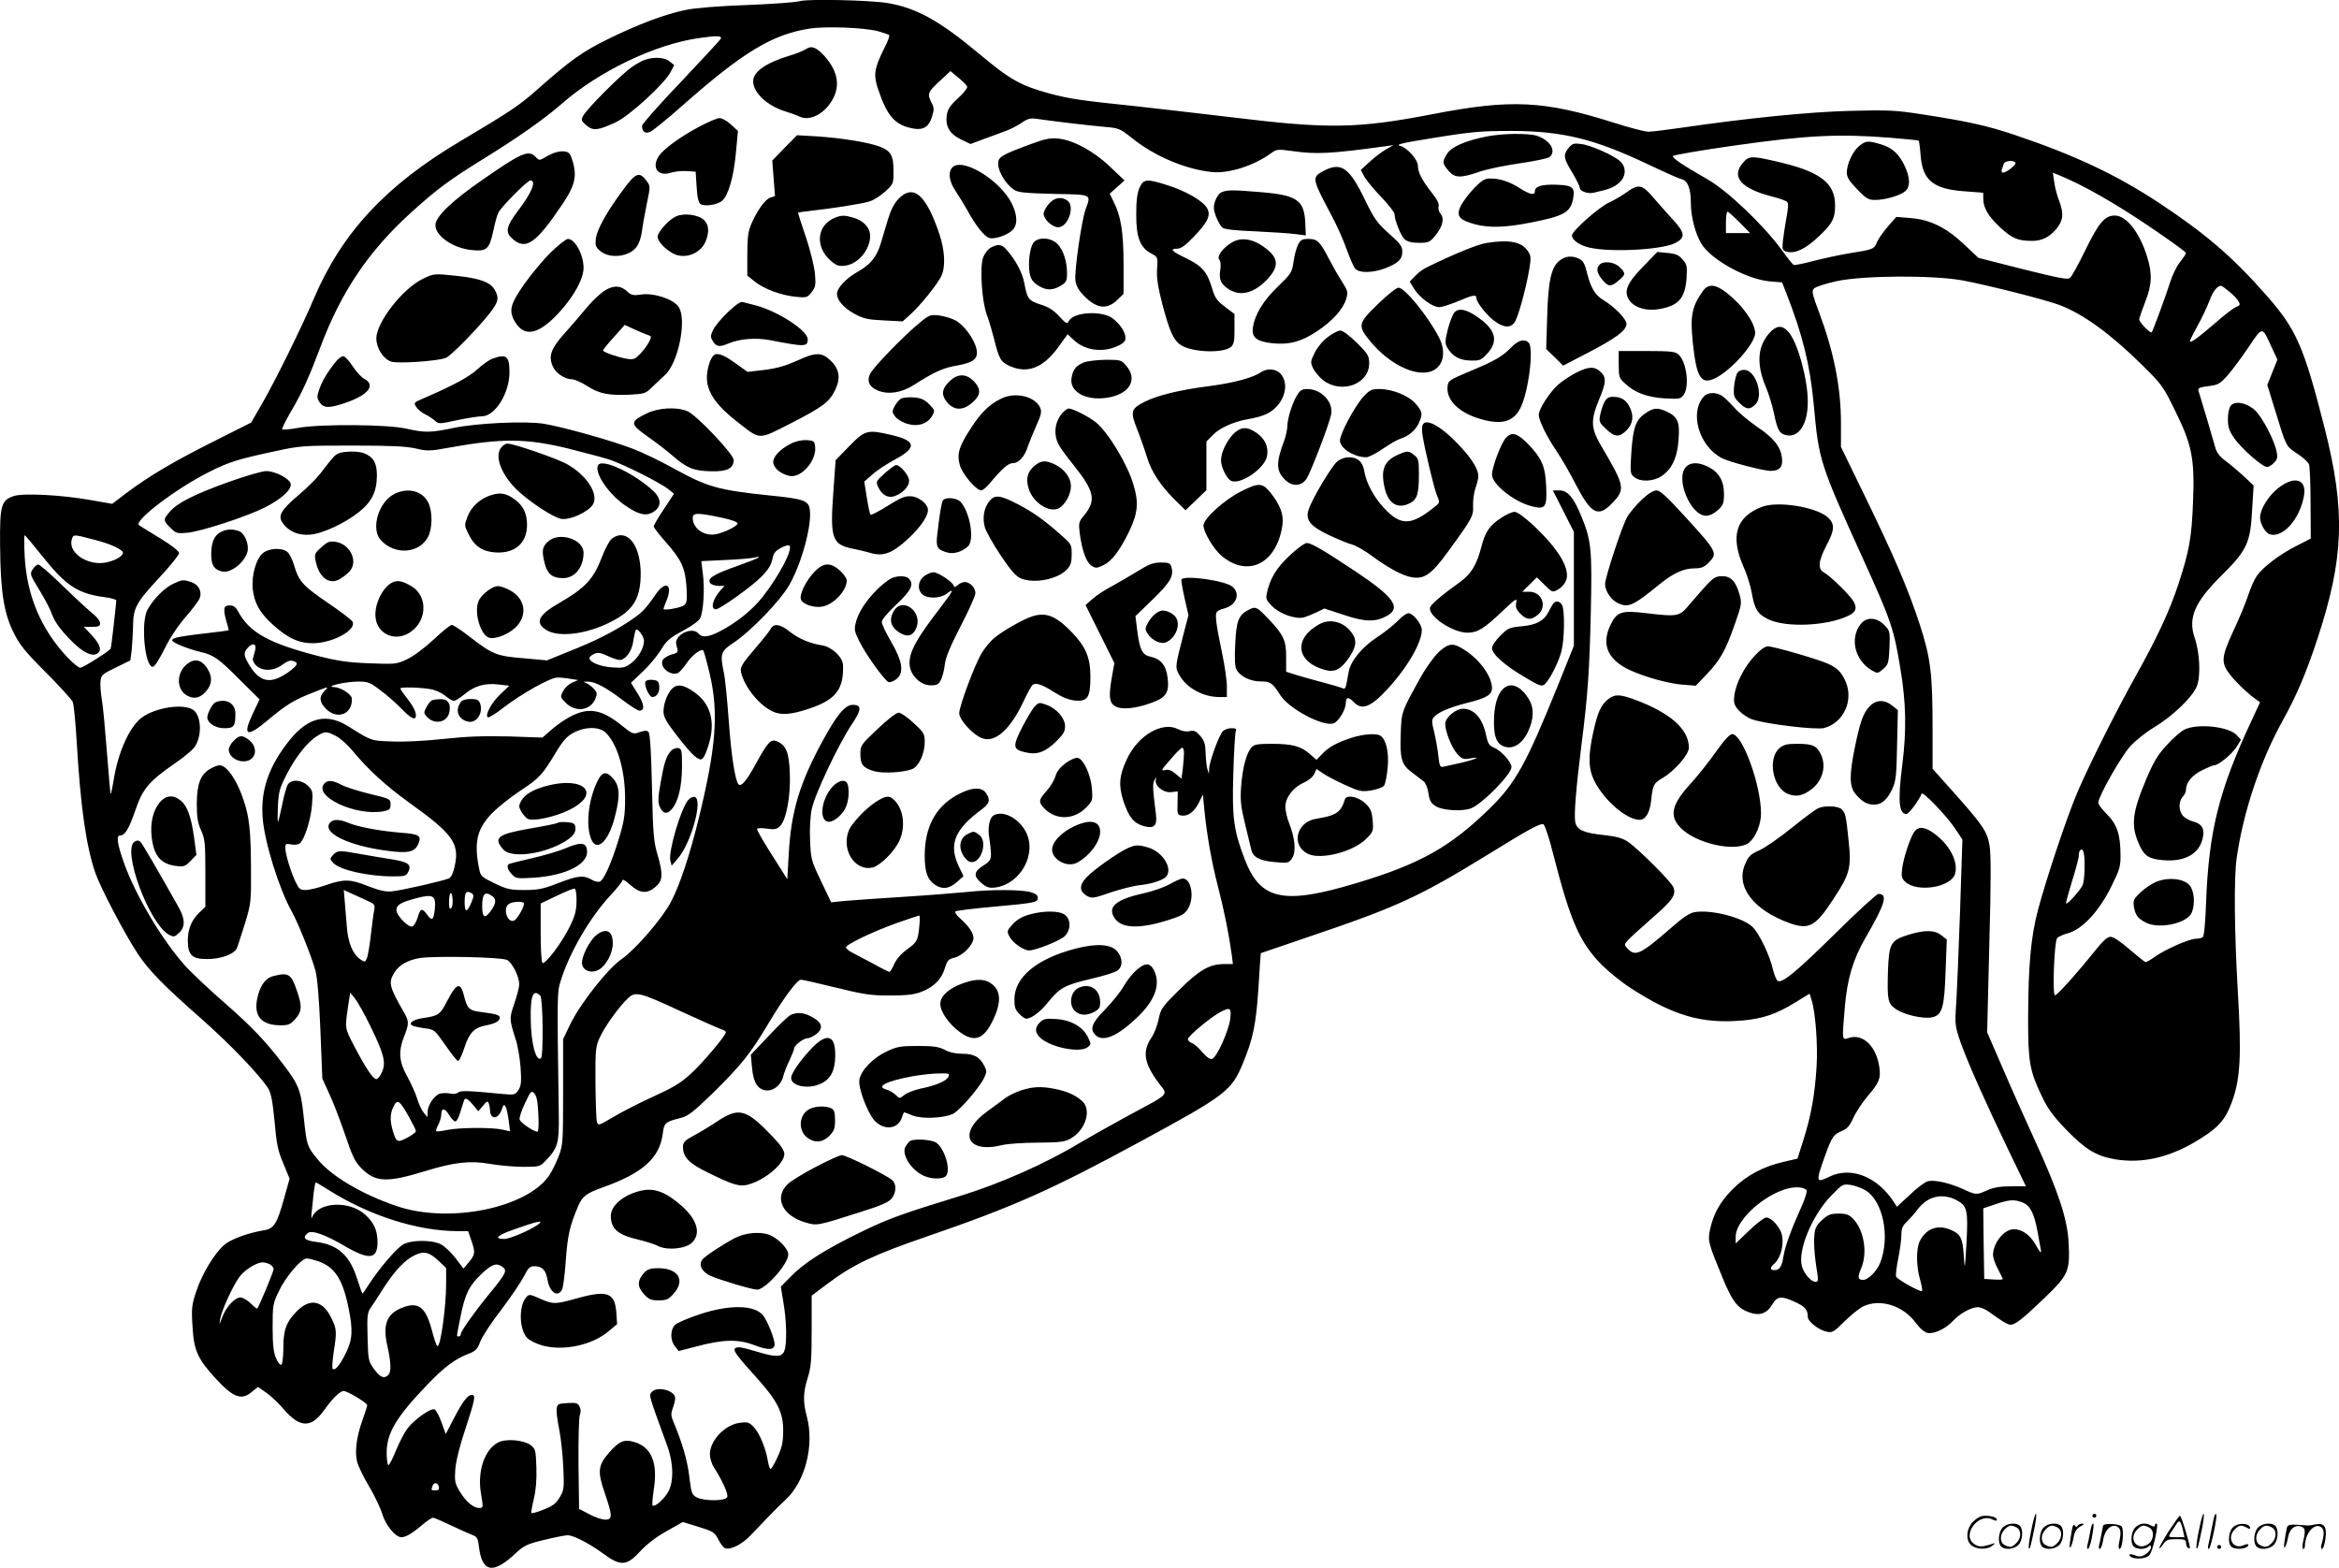 <svg version="1.0" xmlns="http://www.w3.org/2000/svg"
  viewBox="0 0 1199.835 804.255"
 preserveAspectRatio="xMidYMid meet">
<g transform="translate(-0.652,804.569) scale(0.1,-0.1)"
fill="#000000" stroke="none">
<path d="M4110 8040 c-19 -6 -141 -15 -270 -20 -144 -5 -266 -15 -315 -25
-107 -22 -243 -73 -400 -150 -132 -65 -192 -108 -364 -260 -90 -80 -138 -112
-389 -261 -384 -227 -611 -471 -755 -809 -59 -140 -198 -422 -265 -538 l-57
-99 -195 -98 c-207 -104 -330 -177 -447 -265 l-71 -54 -114 20 c-148 26 -342
36 -391 20 -65 -22 -72 -48 -70 -256 2 -233 19 -344 69 -444 31 -63 59 -98
167 -206 71 -71 133 -140 137 -151 5 -12 14 -104 20 -205 20 -336 48 -531 95
-670 27 -78 153 -318 220 -419 58 -86 134 -163 325 -331 145 -128 298 -287
343 -358 14 -24 22 -65 32 -169 10 -115 17 -150 45 -215 l32 -78 -28 -100
c-36 -130 -52 -156 -101 -164 -85 -14 -174 -47 -207 -76 -50 -44 -112 -146
-142 -236 -24 -71 -26 -87 -20 -182 7 -123 26 -166 119 -267 90 -98 132 -114
186 -68 l31 25 44 -31 c24 -17 65 -56 90 -86 82 -94 140 -95 206 -1 42 59 81
97 99 97 20 0 121 -61 121 -73 0 -5 -11 -40 -24 -76 -31 -85 -41 -166 -27
-217 6 -21 33 -77 61 -124 28 -47 58 -110 67 -140 17 -58 68 -120 98 -120 23
0 53 17 106 62 25 21 50 38 56 38 7 0 48 -18 92 -39 44 -21 94 -43 109 -49 25
-9 30 -16 35 -59 16 -134 72 -145 188 -36 43 40 59 48 146 69 54 13 108 24
121 24 30 0 110 -41 184 -95 88 -65 119 -63 188 12 34 37 82 74 136 104 l83
47 81 -25 c74 -23 82 -27 101 -64 11 -22 26 -42 34 -45 28 -11 88 19 131 65
25 25 66 69 92 96 27 28 66 67 88 87 101 93 149 280 109 428 -20 74 -19 123 5
198 17 54 20 92 20 242 l0 179 85 64 c130 97 236 147 510 241 439 151 637 239
1090 485 437 237 468 260 526 399 53 127 69 204 81 392 6 96 11 175 12 176 0
0 111 38 246 84 450 152 566 205 911 417 223 138 276 166 293 160 7 -3 30 -72
50 -153 89 -348 137 -455 252 -571 36 -35 101 -88 147 -117 219 -142 366 -184
576 -165 104 10 170 33 268 93 l72 44 10 -31 c20 -62 33 -231 26 -342 -9 -144
-27 -247 -66 -372 l-32 -101 -69 -16 c-106 -24 -191 -69 -262 -139 -66 -66
-101 -129 -118 -211 -12 -56 -8 -69 67 -251 48 -115 74 -149 130 -170 56 -22
95 -9 124 41 25 41 46 43 117 10 50 -23 64 -40 64 -76 0 -24 57 -68 98 -76 28
-6 37 0 91 54 33 32 76 67 95 76 86 41 203 5 268 -82 22 -30 46 -51 62 -54 34
-7 94 22 131 62 35 38 94 70 128 70 13 0 39 -11 58 -25 66 -48 94 -65 109 -65
25 0 63 31 174 137 123 119 131 136 124 283 -6 122 -53 263 -173 525 -48 105
-123 272 -166 373 l-79 182 11 449 c9 328 9 464 1 511 -13 72 -34 103 -191
279 l-101 113 0 207 c0 282 -10 362 -66 534 -59 180 -130 347 -283 661 l-121
249 0 122 c0 183 -36 364 -112 568 -36 95 -39 110 -26 123 8 8 59 25 114 37
136 30 496 32 649 4 132 -25 425 -99 496 -126 122 -46 263 -149 422 -306 102
-100 109 -109 172 -238 86 -174 100 -246 91 -467 -7 -181 -19 -250 -75 -421
-45 -137 -109 -275 -225 -482 -94 -169 -232 -443 -292 -583 -54 -126 -158
-437 -203 -605 -37 -140 -50 -284 -51 -559 0 -223 8 -267 70 -397 30 -64 58
-102 124 -171 99 -102 154 -136 250 -153 146 -25 294 11 447 110 90 57 123 97
156 188 42 116 48 239 29 558 -18 313 -21 585 -6 690 34 237 122 500 237 706
71 128 120 244 176 414 138 418 146 659 38 1085 -107 420 -145 506 -298 680
-172 196 -311 316 -553 476 -219 144 -429 243 -740 348 -143 48 -245 70 -480
106 -128 20 -171 22 -360 17 -211 -5 -536 -38 -871 -87 -75 -11 -150 -20 -167
-20 -17 0 -95 20 -173 45 -363 115 -531 123 -934 45 -385 -74 -532 -77 -1030
-16 -159 19 -378 44 -485 56 -288 30 -345 38 -450 66 -149 41 -201 70 -360
203 -202 169 -322 236 -470 261 -91 15 -407 22 -450 10z m399 -154 c29 -8 56
-17 59 -21 3 -3 -8 -34 -26 -68 -51 -102 -56 -136 -31 -209 47 -140 87 -185
182 -202 51 -9 80 10 95 63 11 34 10 45 -3 70 -23 45 -19 55 41 110 l56 52 41
-34 c23 -19 43 -39 45 -46 2 -7 -19 -34 -48 -60 -41 -38 -52 -55 -57 -88 -7
-57 15 -95 74 -123 l48 -23 75 28 c41 15 91 33 111 41 20 7 54 25 75 39 32 22
46 26 79 21 66 -10 265 -34 347 -41 73 -6 80 -9 138 -55 118 -96 280 -164 416
-177 87 -8 216 34 304 99 25 18 33 19 104 9 126 -18 197 -14 476 24 l45 6 -36
-20 c-20 -11 -57 -39 -84 -63 l-48 -44 17 -32 c9 -18 48 -66 87 -106 38 -40
69 -80 69 -88 0 -31 33 -114 52 -130 14 -12 37 -18 73 -18 49 0 56 3 84 37 38
46 48 88 27 112 -8 9 -13 26 -10 37 4 14 -7 36 -34 70 -50 63 -72 106 -72 138
0 33 -54 94 -93 104 -24 6 15 15 184 42 186 30 237 34 389 34 265 -1 426 -41
704 -173 78 -37 153 -71 168 -74 32 -8 48 -49 48 -121 0 -71 22 -156 53 -209
49 -83 234 -185 354 -195 l61 -5 22 -56 c84 -215 121 -366 140 -566 27 -294
29 -301 255 -800 142 -312 157 -357 190 -560 29 -174 32 -314 10 -490 -24
-187 -18 -255 21 -255 12 0 61 65 78 104 6 14 128 -113 174 -182 l35 -53 -12
-367 c-7 -202 -16 -416 -20 -477 -7 -107 -6 -113 24 -200 38 -106 129 -310
248 -557 l86 -178 -77 0 c-55 0 -89 -6 -121 -20 -55 -25 -58 -25 -123 5 -67
31 -148 50 -182 41 -14 -3 -56 -34 -92 -69 l-67 -62 -16 25 c-84 129 -219 183
-329 130 -72 -35 -73 -31 -21 114 33 91 41 102 86 121 25 10 39 27 57 67 13
29 47 80 75 113 57 67 66 88 58 145 -14 106 -83 174 -154 152 -39 -12 -38 -20
-23 159 12 142 42 244 106 354 102 176 116 225 66 225 -8 0 -106 -89 -216
-198 -201 -198 -274 -259 -299 -249 -7 3 -19 30 -26 60 -15 69 -70 184 -104
217 -49 49 -217 92 -300 76 -23 -4 -62 -30 -118 -80 -158 -137 -184 -150 -225
-105 -16 18 -16 20 2 40 10 12 65 62 122 112 109 95 128 121 112 162 -11 28
-178 195 -232 232 -28 19 -59 28 -125 35 -105 11 -138 27 -146 67 -7 35 4 174
32 396 33 257 41 382 48 686 7 318 2 364 -49 487 -40 97 -70 132 -113 132
l-33 0 54 -106 54 -107 0 -292 0 -292 -84 -209 c-162 -400 -215 -496 -350
-628 -201 -196 -355 -282 -676 -379 -380 -115 -498 -90 -579 122 -56 146 -65
213 -58 436 3 110 9 208 12 218 6 14 2 17 -22 17 -17 0 -37 -8 -45 -17 -20
-23 -68 -155 -69 -191 l-1 -27 -8 25 c-4 14 -8 51 -9 82 -1 46 -6 62 -27 88
-22 25 -32 30 -55 25 -17 -4 -40 0 -59 10 -82 42 -208 -33 -264 -156 -39 -83
-42 -134 -17 -212 28 -83 52 -113 101 -128 56 -17 74 -1 66 60 -17 133 -18
160 -6 177 11 17 11 18 6 1 -10 -30 38 -70 79 -65 l33 4 -1 -61 c-2 -56 0 -60
21 -63 33 -5 66 20 89 67 l20 41 7 -73 c13 -133 37 -271 71 -402 32 -124 56
-244 70 -347 l6 -48 -48 0 c-73 -1 -124 -30 -227 -132 -88 -87 -95 -97 -106
-150 -6 -31 -22 -73 -36 -94 -49 -72 -40 -132 37 -235 48 -64 63 -48 -156
-166 -88 -48 -200 -111 -249 -140 -175 -106 -410 -210 -616 -273 -297 -91
-369 -117 -508 -185 -185 -90 -291 -158 -358 -227 l-52 -53 13 -80 c17 -95 19
-214 5 -249 -12 -32 -42 -34 -131 -7 -92 27 -105 29 -120 21 -15 -10 2 -34
116 -160 101 -113 130 -173 129 -265 0 -55 -6 -84 -28 -132 -16 -35 -32 -63
-36 -63 -5 0 -11 19 -15 43 -11 65 -42 139 -71 171 -24 25 -32 28 -70 23 -77
-8 -156 -90 -156 -162 0 -19 9 -49 21 -67 44 -69 74 -136 68 -152 -8 -21 -116
-22 -156 -2 -26 14 -28 21 -39 110 -10 82 -35 168 -83 283 -11 26 -11 39 -1
66 7 18 12 41 12 50 0 40 -94 64 -121 31 -14 -17 -17 -9 78 -269 36 -97 37
-195 4 -248 -24 -38 -67 -74 -77 -64 -3 3 0 39 6 80 22 137 -11 219 -99 245
-52 16 -78 5 -129 -53 -58 -66 -62 -97 -23 -209 40 -118 40 -136 2 -136 -16 0
-53 12 -82 28 l-52 27 -3 229 c-1 126 2 240 7 253 6 16 5 31 -2 44 -8 17 -19
20 -62 17 -48 -3 -52 -5 -55 -30 -2 -14 4 -62 13 -105 9 -43 18 -130 21 -193
5 -107 4 -118 -18 -155 -19 -32 -36 -45 -82 -63 -32 -13 -60 -21 -63 -18 -3 2
3 35 12 73 11 45 15 99 13 162 -3 87 -5 95 -29 113 -36 27 -127 35 -167 14
-70 -36 -108 -149 -88 -263 12 -72 12 -73 -10 -73 -30 0 -69 34 -100 86 -24
40 -26 53 -22 112 3 41 23 122 52 208 49 150 54 174 33 174 -21 0 -46 -32 -92
-120 l-42 -81 -22 61 c-12 34 -29 64 -36 66 -18 7 -96 -47 -134 -93 -17 -20
-44 -72 -62 -115 -17 -43 -35 -78 -40 -78 -5 0 -9 29 -9 64 0 100 49 183 210
350 84 88 142 131 208 156 39 15 47 24 62 63 10 26 58 100 108 164 49 65 101
142 116 171 23 45 30 52 55 52 39 0 58 -20 66 -70 11 -63 52 -92 74 -51 6 10
15 78 20 152 9 128 21 179 64 279 21 49 41 64 124 94 206 73 292 150 309 274
7 58 11 62 93 83 37 9 65 31 164 127 145 143 194 204 282 352 80 135 151 230
170 230 8 0 87 -18 177 -40 138 -34 179 -41 269 -41 116 0 146 5 199 31 49 25
79 61 94 111 12 38 18 45 49 52 42 10 97 67 97 100 0 27 -23 61 -68 101 -18
16 -29 32 -25 36 4 4 91 15 193 24 219 20 230 22 230 47 0 12 -11 21 -37 28
-48 14 -206 14 -326 1 -51 -5 -198 -17 -327 -25 -129 -8 -265 -18 -302 -21
l-68 -7 -52 109 c-50 104 -52 113 -56 207 -3 54 1 126 8 160 14 73 137 334
206 437 51 76 52 100 5 100 -39 0 -81 -50 -153 -182 -121 -222 -164 -366 -176
-590 l-7 -123 -44 70 c-80 125 -111 179 -111 188 0 5 22 6 49 2 42 -6 53 -3
69 13 32 32 55 156 50 271 -4 106 -18 142 -64 163 -33 15 -49 -2 -111 -116
-46 -84 -74 -118 -88 -104 -17 17 -37 144 -50 323 -8 110 -19 222 -25 248 -21
100 -17 112 53 158 85 57 234 211 280 290 65 110 121 317 107 394 -7 43 -34
52 -205 69 -267 28 -319 43 -495 140 -63 35 -156 80 -206 99 -107 42 -361 113
-459 129 -96 15 -345 3 -464 -22 -114 -24 -145 -25 -241 -3 -99 22 -440 24
-553 4 -42 -8 -80 -11 -83 -8 -3 3 17 43 44 90 57 96 92 173 152 332 106 283
247 493 468 693 133 120 193 164 367 272 177 109 315 206 405 285 189 165 476
303 700 335 95 14 123 13 113 -4 -4 -8 -97 -107 -205 -222 -109 -114 -198
-215 -198 -223 0 -31 15 -42 41 -32 13 5 92 69 174 142 304 268 455 359 645
388 83 13 279 5 349 -13z m5195 -547 c78 -6 143 -13 145 -15 2 -2 7 -38 10
-79 11 -126 66 -170 229 -181 l92 -7 0 -29 c0 -49 25 -91 87 -149 62 -57 90
-69 165 -69 48 0 87 19 121 59 37 44 41 79 18 142 -12 30 -24 75 -27 102 l-7
47 39 -16 c120 -50 278 -140 450 -256 107 -72 194 -135 194 -140 0 -5 -14 -26
-31 -47 -17 -21 -39 -67 -50 -102 -22 -70 -89 -252 -95 -258 -7 -7 -64 52 -64
66 0 7 14 46 30 88 36 90 38 147 10 236 -39 124 -106 209 -165 209 -51 0 -82
-36 -149 -173 -36 -74 -72 -140 -81 -147 -12 -10 -57 -1 -242 45 l-228 58 -71
67 c-94 89 -176 129 -276 137 l-74 6 -43 -49 c-23 -27 -49 -63 -56 -80 -15
-37 -18 -38 -145 -58 -52 -9 -135 -27 -185 -40 -49 -13 -94 -22 -98 -19 -5 3
-34 39 -65 82 -92 125 -274 298 -375 356 -131 75 -181 109 -179 120 1 5 149
31 329 56 363 51 520 59 787 38z m641 -128 c6 -10 -46 -51 -64 -51 -6 0 -8 7
-6 15 3 8 7 22 10 30 5 16 50 21 60 6z m-1415 -306 l54 -55 -62 0 -62 0 0 55
c0 30 4 55 8 55 4 0 32 -25 62 -55z m2513 -356 c20 -17 42 -39 47 -50 9 -16 7
-21 -13 -28 -13 -5 -63 -43 -110 -85 -85 -73 -127 -104 -127 -90 0 4 18 39 39
78 22 39 49 97 61 128 18 49 39 76 60 78 3 0 22 -14 43 -31z m217 -286 l29
-62 -26 -65 -26 -65 38 -123 c61 -199 56 -189 115 -229 29 -19 57 -44 61 -55
4 -10 8 -100 8 -200 l1 -181 -72 -37 c-89 -45 -175 -111 -205 -155 -12 -17
-32 -62 -44 -99 -12 -37 -46 -120 -77 -185 -62 -135 -64 -162 -13 -226 32 -40
90 -95 129 -122 l22 -16 -46 -99 c-165 -354 -217 -561 -231 -929 -4 -106 -10
-173 -17 -177 -6 -4 -22 -8 -36 -8 -34 -1 -146 -50 -203 -88 -25 -18 -49 -32
-54 -32 -4 0 -41 30 -82 65 -46 40 -83 65 -98 65 -16 0 -39 -20 -80 -72 -99
-123 -194 -228 -205 -228 -14 0 -4 276 11 293 5 7 31 19 58 26 73 22 156 111
219 237 45 91 49 105 48 169 -1 101 -18 152 -70 204 -24 24 -44 50 -44 59 0
31 117 238 164 289 27 30 81 73 120 96 97 58 200 157 222 213 20 53 15 172
-12 249 -34 101 1 182 134 314 134 133 152 169 161 338 l8 128 -51 48 c-28 26
-70 61 -94 79 -31 23 -45 42 -53 72 -9 33 -62 214 -85 287 -4 14 6 18 51 24
50 6 59 11 101 58 25 29 73 94 107 145 71 105 67 105 117 -5z m-8740 -518 c80
-20 174 -45 210 -56 73 -24 261 -118 305 -153 l29 -23 -52 -79 c-29 -43 -52
-83 -52 -89 0 -6 27 -41 60 -78 83 -94 101 -134 108 -232 4 -66 2 -83 -12 -94
-15 -13 -106 -29 -106 -19 0 3 7 22 15 41 35 84 -3 108 -54 35 -56 -81 -71
-96 -139 -141 -85 -56 -177 -102 -314 -156 l-106 -43 -121 11 c-138 11 -158
20 -275 110 -43 34 -85 61 -92 61 -7 0 -50 -34 -94 -76 -49 -45 -104 -86 -137
-101 -53 -25 -61 -25 -192 -20 -108 4 -162 12 -261 37 -255 66 -353 120 -412
229 -12 22 -24 31 -42 31 -32 0 -36 -14 -20 -75 8 -27 14 -51 14 -52 0 -1 -19
-4 -42 -7 -222 -26 -248 -31 -248 -46 0 -11 85 -45 146 -59 68 -16 93 -34 205
-147 l97 -96 -35 -74 c-54 -114 -31 -124 77 -33 93 78 133 103 225 139 89 36
91 36 65 10 -28 -28 -25 -57 9 -91 58 -58 138 -26 132 54 -1 21 -57 57 -91 58
-51 2 53 27 116 28 58 1 66 -2 120 -43 33 -24 81 -67 109 -95 50 -52 75 -64
75 -35 0 20 -16 51 -51 95 -16 20 -29 40 -29 43 0 8 95 6 151 -3 28 -4 60 -19
79 -34 17 -15 38 -27 45 -27 7 0 32 16 55 35 52 43 105 58 176 49 l53 -6 -44
-42 c-45 -41 -83 -110 -66 -120 5 -3 40 18 78 48 93 72 242 156 279 156 16 0
46 -3 68 -7 l38 -6 -30 -13 c-17 -7 -38 -26 -47 -44 -16 -30 -15 -31 14 -60
49 -50 126 -40 151 20 11 27 10 33 -6 51 -11 12 -28 25 -39 30 -18 7 -18 8 5
8 37 1 96 -30 178 -93 41 -31 80 -56 88 -56 29 0 26 32 -8 87 l-35 56 58 55
c32 29 74 80 94 111 30 50 45 63 113 100 49 26 84 52 91 67 16 37 23 150 13
225 l-8 66 125 6 c69 3 137 9 151 13 14 4 22 4 18 0 -3 -4 -54 -24 -113 -45
-120 -42 -153 -64 -135 -87 7 -8 26 -14 43 -14 l30 0 -20 -22 c-41 -46 -54
-98 -24 -98 20 0 188 120 233 167 33 33 50 60 56 88 6 32 15 44 44 60 20 11
40 16 44 12 19 -19 -53 -155 -137 -263 -53 -67 -131 -130 -216 -175 -61 -32
-94 -36 -113 -14 -33 40 -129 -8 -114 -58 11 -37 10 -40 -22 -48 -17 -5 -37
-16 -44 -24 -28 -33 29 -89 74 -72 7 3 27 25 43 48 27 42 76 79 87 68 3 -3 18
-57 33 -120 47 -200 33 -377 -57 -745 -46 -187 -98 -344 -143 -427 -44 -84
-182 -243 -250 -290 -71 -48 -214 -229 -266 -337 l-36 -75 0 -270 c0 -255 -1
-273 -22 -329 -13 -33 -34 -77 -48 -98 -112 -169 -513 -251 -782 -160 -181 61
-342 157 -411 245 -51 63 -52 68 -67 207 -15 143 -25 170 -106 276 -89 117
-160 192 -297 312 -74 64 -163 148 -199 186 -119 129 -263 370 -322 539 -34
96 -39 137 -18 137 25 0 45 34 78 130 37 109 69 147 203 240 44 30 88 67 99
81 40 55 38 158 -3 191 -46 37 -195 16 -267 -38 -62 -47 -121 -177 -143 -317
-7 -43 -14 -76 -16 -74 -2 2 -10 97 -19 213 -9 115 -20 236 -26 270 -6 33 -9
76 -7 95 3 31 9 37 78 70 l75 37 7 53 c3 30 6 86 7 124 1 93 16 120 137 250
54 58 99 114 99 123 0 10 -36 39 -95 75 -52 32 -102 62 -110 68 -32 20 188
188 360 274 99 50 146 65 333 105 133 29 146 30 400 30 198 0 278 -4 326 -15
59 -14 72 -14 175 5 267 48 392 47 606 -5z m740 -345 c85 -16 130 -30 130 -40
0 -13 -69 -47 -112 -55 -60 -11 -118 30 -118 84 0 24 19 26 100 11z m-3435
-209 c119 -150 181 -191 320 -209 33 -4 59 -12 58 -17 0 -6 -6 -62 -13 -125
-7 -63 -14 -118 -16 -122 -9 -14 -142 -98 -156 -98 -8 0 -37 24 -65 53 -136
144 -209 317 -220 520 -3 59 -3 107 0 107 3 0 44 -49 92 -109z m257 88 c94
-23 161 -55 155 -72 -7 -23 -68 -49 -115 -50 -89 -1 -166 63 -147 122 8 26 8
26 107 0z m2828 -520 c0 -37 -28 -86 -64 -114 -33 -25 -42 -27 -101 -23 -62 5
-115 27 -115 48 0 6 11 15 24 21 18 9 33 7 69 -10 25 -12 53 -21 62 -21 30 0
63 45 70 96 4 27 10 53 13 58 7 13 42 -32 42 -55z m-1994 -46 c-4 -16 -9 -36
-12 -45 -3 -9 5 -25 17 -37 33 -30 91 -28 134 5 23 17 41 24 55 19 29 -9 25
-21 -21 -55 -90 -65 -146 -57 -200 28 -33 53 -35 68 -12 94 25 28 46 23 39 -9z
m4764 -530 c0 -16 -3 -52 -6 -80 l-7 -52 -30 25 c-22 19 -37 24 -55 19 -22 -5
-18 2 28 54 28 34 56 61 61 61 5 0 9 -12 9 -27z m4620 -578 c0 -41 -4 -84 -9
-97 -10 -26 -79 -103 -86 -97 -2 3 12 54 30 113 19 60 35 119 35 131 0 12 3
25 6 28 16 16 24 -10 24 -78z m-5977 -302 c-7 -81 -11 -90 -62 -126 -31 -23
-55 -50 -67 -76 -10 -23 -21 -41 -25 -41 -3 0 -42 19 -85 43 -44 23 -92 49
-108 57 -16 8 -29 20 -30 25 -1 15 134 80 259 125 61 21 113 39 116 39 4 1 5
-20 2 -46z m-1218 -448 c99 -45 190 -86 203 -90 12 -3 22 -10 22 -15 0 -16
-119 -157 -176 -209 -60 -55 -87 -71 -229 -136 -49 -23 -126 -62 -170 -88 -79
-47 -80 -47 -87 -25 -3 13 -6 104 -7 203 -1 169 1 183 23 230 25 55 96 154
142 198 39 39 60 34 279 -68z m2812 -37 c-7 -59 -68 -195 -92 -204 -11 -4 -27
7 -51 34 -19 23 -43 44 -54 47 -11 4 -20 13 -20 20 0 15 116 112 165 138 52
28 59 23 52 -35z m-4631 -873 c210 -134 461 -215 671 -215 l51 0 16 -47 c22
-63 20 -73 -12 -112 l-28 -33 -41 54 c-23 30 -57 62 -76 71 -50 24 -153 22
-194 -2 -35 -22 -120 -121 -170 -198 -18 -29 -35 -53 -37 -53 -2 0 -13 31 -25
68 -38 126 -99 183 -214 197 -58 7 -71 21 -42 45 20 17 89 -7 189 -66 129 -75
171 -69 169 25 -1 57 -20 98 -66 138 -83 72 -240 62 -270 -17 -3 -8 -4 3 -2
25 3 22 7 66 10 98 4 31 9 57 11 57 3 0 30 -16 60 -35z m7894 -8 c87 -58 122
-236 72 -368 -17 -43 -62 -89 -88 -89 -28 0 -30 13 -9 63 32 78 13 192 -42
250 -22 22 -35 27 -75 27 -41 0 -54 -5 -85 -33 -31 -29 -37 -41 -40 -88 -3
-30 2 -93 9 -141 13 -81 13 -88 -2 -88 -23 0 -59 41 -70 79 -23 81 52 263 151
364 56 58 59 60 99 54 23 -3 59 -17 80 -30z m-307 4 c5 -5 -6 -43 -27 -89 -51
-113 -83 -200 -91 -252 -8 -52 -20 -70 -46 -70 -23 0 -24 13 -3 31 40 33 58
124 33 172 -19 37 -51 67 -72 67 -10 0 -50 -30 -88 -67 l-69 -66 0 35 c0 76
120 194 242 239 51 18 102 19 121 0z m768 -51 c57 -30 62 -50 53 -220 -8 -142
-9 -143 -14 -64 -6 89 -16 109 -67 131 -67 28 -125 7 -158 -57 -20 -38 -19
-133 1 -199 8 -29 13 -55 10 -58 -7 -8 -127 59 -133 74 -3 7 2 49 11 93 9 44
16 99 16 121 0 32 6 47 28 67 15 15 40 43 55 63 51 68 125 86 198 49z m343
-14 c38 -16 58 -56 76 -156 6 -36 13 -73 15 -82 5 -27 -1 -22 -29 27 -28 47
-68 75 -109 75 -50 0 -107 -71 -107 -133 0 -13 11 -45 25 -71 14 -26 25 -49
25 -52 0 -3 -21 -4 -47 -2 l-48 3 -3 181 -2 181 62 21 c75 25 98 26 142 8z
m-7609 -105 c-26 -26 -150 -81 -182 -81 -59 0 -33 21 68 55 100 35 129 41 114
26z m-522 -190 l42 -40 0 -83 c0 -114 -28 -318 -44 -318 -5 0 -18 38 -30 85
-32 119 -71 146 -157 110 -75 -31 -95 -87 -70 -196 19 -85 20 -131 4 -147 -21
-21 -42 -12 -73 31 -29 40 -30 47 -33 164 -3 108 -1 125 16 150 11 15 37 55
57 87 54 86 104 144 150 172 58 35 88 31 138 -15z m-612 -6 c83 -30 123 -91
153 -237 24 -116 21 -165 -14 -235 -31 -62 -55 -91 -67 -79 -4 3 -1 41 5 84
17 107 16 121 -13 179 -44 88 -108 100 -174 34 -56 -56 -71 -97 -71 -189 0
-45 -5 -84 -10 -87 -6 -4 -18 11 -27 32 -13 29 -18 67 -18 158 0 114 1 123 32
187 34 73 115 168 143 168 10 0 37 -7 61 -15z m-250 -15 c10 -6 19 -17 19 -25
0 -13 -75 -193 -84 -202 -2 -2 -17 10 -34 27 -17 16 -40 30 -52 30 -29 0 -75
-50 -94 -103 -15 -40 -15 -40 -10 -7 8 45 67 174 100 217 26 35 86 72 117 73
10 0 27 -5 38 -10z m1194 -14 c25 -18 17 -34 -72 -142 -75 -92 -143 -188 -143
-203 0 -6 -4 -11 -10 -11 -13 0 -13 -8 9 102 23 117 45 160 110 221 53 49 75
56 106 33z m-327 -1129 c2 -12 -3 -17 -17 -17 -23 0 -24 1 -15 25 8 19 28 15
32 -8z M4141 7794 c-11 -8 -50 -24 -88 -35 -120 -37 -183 -82 -183 -131 0 -57
72 -125 163 -153 29 -9 62 -21 74 -27 55 -27 134 16 174 94 36 70 20 143 -45
216 -42 46 -67 55 -95 36z M3318 7740 c-14 -4 -46 -21 -70 -38 -53 -36 -230
-213 -249 -249 -13 -23 -11 -27 15 -50 35 -30 60 -27 152 16 69 32 247 195
280 256 l19 37 -24 19 c-24 20 -75 24 -123 9z M3590 7394 c-96 -51 -181 -114
-204 -149 -39 -60 -4 -107 63 -85 20 6 56 10 81 8 l45 -3 5 -78 c3 -54 10 -81
20 -88 21 -14 88 -4 111 17 32 29 58 118 70 241 l11 117 -36 33 c-19 18 -46
33 -58 33 -13 0 -61 -21 -108 -46z M7630 7345 c-109 -22 -179 -53 -201 -89
-25 -40 -24 -48 7 -85 32 -39 62 -40 158 -7 39 14 133 33 209 44 75 11 144 25
152 32 37 30 4 86 -64 109 -44 14 -179 13 -261 -4z M4031 7287 l-63 -65 7 -91
7 -91 -26 -9 c-27 -11 -66 -66 -97 -138 -15 -35 -19 -68 -19 -153 l0 -108 40
-32 c48 -38 136 -70 211 -77 52 -5 57 -4 78 23 21 26 23 37 18 94 -3 37 -23
119 -46 188 -23 67 -41 123 -41 126 0 2 28 6 63 10 104 11 257 35 299 47 22 5
60 29 84 51 44 40 44 41 44 107 0 80 -14 103 -72 125 -59 22 -197 44 -320 52
l-103 6 -64 -65z M5293 7306 c-154 -57 -168 -66 -166 -104 1 -39 42 -104 80
-129 22 -15 56 -18 205 -22 200 -4 192 0 163 -80 -21 -60 -58 -318 -52 -364 4
-28 17 -51 43 -78 67 -68 120 -74 175 -19 l29 28 0 154 c0 163 -14 247 -51
319 l-20 41 38 34 38 34 -74 70 c-83 80 -190 138 -268 145 -38 4 -68 -2 -140
-29z M8051 7284 c-27 -34 -24 -51 24 -129 19 -33 35 -65 35 -72 0 -18 42 -33
71 -26 80 18 101 26 129 49 38 32 41 80 8 112 -34 31 -153 84 -202 89 -38 5
-45 2 -65 -23z M2814 7245 c-41 -24 -41 -24 -59 -5 -36 39 -73 23 -274 -117
-158 -109 -241 -190 -241 -232 0 -56 90 -118 185 -128 77 -8 91 3 111 94 9 43
21 87 27 98 16 31 149 165 164 165 33 0 7 -64 -63 -155 -60 -79 -67 -110 -31
-142 69 -64 121 -29 257 173 60 88 74 136 60 200 -6 27 -16 54 -22 61 -17 21
-69 15 -114 -12z M4890 7185 c-21 -25 -14 -71 17 -117 16 -24 44 -70 63 -103
42 -78 86 -132 111 -140 25 -8 88 12 117 38 29 27 29 76 0 136 -60 124 -260
244 -308 186z M6798 7170 c-64 -34 -63 -37 39 -230 28 -52 63 -131 78 -175 16
-44 35 -88 43 -97 20 -24 88 -23 153 1 68 26 89 47 89 86 0 27 -11 42 -69 93
-60 54 -75 75 -121 169 -81 169 -123 199 -212 153z M3200 7068 c-81 -109 -131
-199 -137 -247 -4 -31 -1 -42 18 -59 29 -28 81 -37 128 -23 55 16 79 48 90
117 4 32 16 99 26 147 18 87 18 88 -2 115 -37 50 -56 42 -123 -50z M7569 7081
c-27 -28 -57 -68 -68 -89 -27 -53 -12 -74 72 -97 72 -19 156 -17 286 9 169 33
204 52 217 122 11 58 -2 69 -84 72 -74 3 -112 -8 -112 -33 0 -23 -25 -18 -77
15 -53 34 -102 50 -152 50 -28 0 -43 -9 -82 -49z M5852 7083 c-12 -27 -17 -67
-17 -138 0 -117 19 -168 76 -199 35 -19 35 -19 31 -80 -3 -46 4 -91 27 -181
36 -136 56 -181 91 -207 56 -40 222 -47 262 -11 14 13 18 32 17 92 l0 76 -49
37 c-41 31 -52 47 -65 92 -25 85 -51 117 -132 156 -77 37 -89 50 -47 50 19 0
42 17 84 61 74 77 89 111 68 148 -22 37 -109 87 -201 116 -109 35 -124 33
-145 -12z M8350 7059 c-24 -17 -64 -41 -91 -53 -53 -25 -189 -146 -189 -168 0
-20 28 -43 70 -57 91 -32 386 -20 460 18 53 27 51 52 -12 120 -29 32 -75 83
-101 114 -57 67 -75 70 -137 26z M6274 7060 c-13 -5 -27 -25 -34 -45 -10 -31
-9 -44 4 -80 10 -24 24 -49 33 -57 11 -9 64 -15 167 -19 83 -4 176 -10 206
-14 l55 -7 -3 68 c-6 113 -43 139 -229 154 -140 12 -171 12 -199 0z M4617
7027 c-23 -24 -40 -56 -56 -108 -12 -41 -29 -96 -37 -124 -21 -68 -53 -107
-117 -143 -61 -34 -107 -84 -107 -114 0 -33 35 -72 91 -103 45 -24 67 -29 149
-33 l97 -5 42 38 c49 45 132 147 155 192 24 47 20 132 -9 219 -68 201 -132
257 -208 181z M5386 6999 c-14 -17 -26 -39 -26 -50 0 -28 44 -69 75 -69 50 0
87 106 48 136 -31 23 -69 17 -97 -17z M3475 6936 c-37 -16 -95 -80 -95 -105 0
-23 38 -64 80 -86 59 -31 140 -1 166 62 20 48 17 86 -8 110 -30 28 -103 37
-143 19z M4290 6929 c-93 -37 -105 -148 -23 -220 31 -27 42 -30 76 -26 66 9
127 82 127 152 0 43 -34 80 -89 95 -43 12 -58 12 -91 -1z M2834 6753 c-39 -38
-100 -111 -137 -163 -74 -106 -83 -139 -47 -198 48 -78 121 -62 224 50 75 81
126 173 126 230 0 67 -44 148 -80 148 -9 0 -48 -30 -86 -67z M5306 6798 c-18
-29 -26 -102 -18 -153 6 -30 16 -45 41 -62 42 -28 76 -29 119 -3 28 17 32 25
32 62 0 62 -18 119 -48 151 -34 36 -104 39 -126 5z M6324 6801 c-46 -28 -77
-71 -63 -87 7 -9 9 -30 5 -54 -8 -49 4 -74 47 -100 61 -37 132 -16 200 59 50
56 51 97 2 140 -69 60 -137 75 -191 42z M6665 6790 c-8 -16 -19 -55 -23 -87
-8 -55 -12 -61 -80 -127 -74 -71 -118 -142 -128 -208 -9 -52 17 -74 98 -83 87
-9 149 7 230 61 80 53 134 113 150 166 10 35 9 41 -22 90 -19 29 -49 82 -67
117 -45 87 -59 101 -104 101 -33 0 -41 -5 -54 -30z M7630 6799 c-46 -8 -165
-56 -307 -126 -17 -8 -44 -28 -58 -44 l-27 -28 22 -36 c29 -47 95 -95 129 -95
14 0 57 14 96 30 77 33 95 36 95 17 0 -23 57 -94 97 -121 44 -31 74 -33 96 -8
18 19 59 166 78 275 10 59 9 71 -6 93 -32 50 -96 62 -215 43z M5088 6775 c-15
-9 -31 -30 -39 -52 -17 -53 -6 -224 20 -293 11 -30 27 -84 36 -120 26 -105 35
-121 79 -141 92 -42 172 -12 249 93 l50 69 31 -29 c57 -54 147 -67 224 -32 32
14 42 25 42 42 0 29 -27 70 -64 99 -54 43 -201 35 -226 -11 -9 -18 -14 -16
-50 23 -28 31 -55 48 -94 60 -63 20 -70 29 -85 110 -10 55 -45 120 -94 175
-24 25 -41 27 -79 7z M8435 6678 c-85 -87 -102 -130 -68 -176 28 -37 91 -54
156 -41 95 18 127 55 135 157 4 61 2 71 -20 96 -19 23 -35 30 -77 34 l-53 5
-73 -75z M8007 6709 c-43 -33 -59 -104 -64 -289 l-5 -165 44 -42 43 -43 125
65 c145 75 200 116 200 149 0 25 -61 87 -115 120 -45 26 -68 64 -86 136 -12
50 -21 68 -40 77 -36 19 -73 16 -102 -8z M8212 6688 c-19 -19 -14 -44 14 -77
31 -38 44 -38 83 -5 37 31 38 38 6 69 -26 27 -82 34 -103 13z M2173 6614
c-103 -51 -236 -223 -236 -304 0 -50 35 -105 75 -119 33 -12 240 2 282 19 25
10 154 141 220 223 50 63 55 84 29 128 -22 37 -74 56 -188 69 -123 13 -124 13
-182 -16z M3113 6558 c-22 -13 -65 -52 -93 -86 -29 -35 -81 -96 -116 -135 -70
-77 -85 -117 -63 -168 14 -36 62 -69 99 -69 14 0 50 -16 79 -35 62 -39 108
-49 219 -44 74 4 81 6 114 39 20 19 49 47 66 62 68 62 113 284 70 349 -25 39
-126 73 -190 64 -42 -6 -53 -4 -71 13 -35 33 -67 36 -114 10z m220 -232 c16
-5 16 -8 3 -34 -8 -16 -28 -43 -45 -61 -27 -28 -34 -31 -68 -26 -47 8 -123 34
-123 43 0 4 25 35 56 69 l55 62 52 -24 c29 -13 60 -26 70 -29z M8742 6553
c-57 -81 -66 -126 -52 -264 19 -181 42 -218 114 -184 82 39 206 179 206 232 0
51 -64 142 -143 204 -60 48 -97 51 -125 12z M7076 6487 c-103 -99 -106 -112
-43 -189 96 -118 230 -185 313 -158 63 21 82 96 43 173 -56 109 -176 257 -209
257 -10 0 -57 -37 -104 -83z M3741 6445 c-33 -31 -67 -72 -76 -91 -15 -32 -15
-37 -1 -60 19 -28 33 -30 83 -9 54 23 139 29 208 16 179 -35 195 -35 195 4 0
45 -154 145 -270 175 -25 6 -53 13 -63 16 -11 4 -36 -13 -76 -51z M7467 6443
c-9 -11 -24 -50 -34 -88 -14 -59 -15 -71 -2 -93 25 -44 64 -65 120 -66 46 -1
54 2 85 36 59 65 43 123 -51 188 -58 40 -95 47 -118 23z M4704 6373 c-76 -66
-203 -197 -229 -237 -25 -38 -13 -74 33 -93 54 -23 121 -13 185 27 104 67 153
89 220 100 89 16 112 35 103 83 -10 52 -65 127 -110 150 -21 11 -60 22 -86 25
-45 4 -49 2 -116 -55z M9082 6336 c-61 -70 -66 -159 -17 -276 15 -35 33 -95
41 -133 18 -87 28 -105 60 -113 67 -17 114 54 114 171 0 113 -51 301 -97 355
-33 40 -64 38 -101 -4z M6818 6317 c-25 -18 -53 -52 -67 -80 -23 -46 -23 -50
-8 -82 9 -18 32 -45 51 -60 95 -72 236 -20 236 87 0 37 -6 48 -63 105 -38 37
-72 63 -85 63 -11 0 -40 -15 -64 -33z M7759 6264 c-47 -48 -83 -69 -213 -123
-107 -45 -111 -48 -114 -79 -7 -67 56 -131 160 -163 112 -35 176 -20 213 52
42 81 71 309 43 337 -21 21 -53 13 -89 -24z M8310 6177 c0 -65 2 -71 33 -99
50 -47 112 -70 203 -76 76 -4 82 -3 98 19 30 44 14 169 -27 206 -16 15 -39 18
-163 18 l-144 0 0 -68z M3663 6218 c-21 -27 -35 -90 -29 -132 10 -66 55 -126
148 -199 129 -101 109 -100 283 -12 164 84 197 109 227 173 28 59 20 107 -27
150 -45 42 -76 41 -173 -4 -56 -25 -101 -38 -164 -46 l-87 -10 -64 46 c-66 47
-97 56 -114 34z M1723 6183 c-43 -57 -63 -90 -79 -135 -12 -36 -12 -44 0 -63
22 -34 47 -35 131 -7 120 40 162 92 99 125 -14 7 -39 35 -57 62 -18 27 -39 51
-48 53 -10 2 -29 -13 -46 -35z M2534 6206 c-18 -6 -53 -31 -79 -55 -42 -39
-126 -84 -279 -150 -47 -20 -48 -22 -34 -43 8 -13 28 -29 44 -37 16 -7 38 -22
50 -32 20 -19 22 -19 115 1 52 11 109 20 127 20 68 0 142 118 142 226 0 83
-16 96 -86 70z M5565 6186 c-40 -17 -55 -37 -62 -80 -12 -75 86 -123 202 -97
101 23 136 93 79 160 -25 30 -28 31 -107 31 -45 -1 -96 -7 -112 -14z M8094
6135 c-28 -14 -69 -41 -93 -61 -43 -37 -101 -126 -101 -156 0 -29 39 -109 89
-183 26 -38 71 -116 100 -173 80 -154 115 -173 188 -97 68 71 65 86 -56 292
-54 91 -56 131 -13 236 38 90 40 116 9 145 -30 29 -62 28 -123 -3z M6474 6136
c-39 -28 -141 -55 -264 -71 -150 -19 -265 -47 -331 -80 -71 -36 -75 -50 -41
-137 16 -40 39 -105 51 -144 22 -77 74 -155 154 -232 l45 -44 53 51 54 52 0
125 0 125 34 34 c34 35 107 68 177 80 70 12 108 27 138 54 56 51 72 128 35
175 -23 30 -71 35 -105 12z M8920 6135 c-7 -9 -15 -40 -18 -70 -4 -50 -2 -57
26 -85 36 -36 54 -38 83 -9 43 43 5 170 -53 177 -14 2 -31 -4 -38 -13z M4881
6093 c-44 -40 -48 -73 -16 -111 36 -43 81 -44 130 -1 44 39 45 70 6 110 -38
38 -80 39 -120 2z M6660 6018 c-25 -40 -50 -121 -50 -162 -1 -17 -8 -49 -16
-71 -42 -111 -42 -155 3 -199 38 -39 87 -36 113 6 24 40 116 281 125 328 12
64 -51 130 -123 130 -26 0 -36 -6 -52 -32z M7000 6010 c-43 -46 -120 -191
-120 -224 0 -40 73 -86 135 -86 13 0 51 20 86 44 35 24 75 47 89 51 41 13 77
42 94 79 22 47 20 60 -15 100 -36 42 -120 76 -186 76 -41 0 -50 -4 -83 -40z
M8747 6012 c-76 -83 -25 -256 93 -317 36 -19 214 -65 249 -65 47 0 65 21 58
69 -7 57 -44 102 -131 160 -40 28 -92 71 -115 98 -24 26 -52 53 -64 60 -32 18
-71 16 -90 -5z M5145 6002 c-62 -29 -104 -70 -157 -151 -62 -95 -74 -133 -58
-191 12 -45 84 -130 110 -130 7 0 24 14 39 31 68 81 99 109 124 109 30 0 61
35 77 88 7 20 26 67 43 105 25 56 28 71 19 92 -26 57 -126 81 -197 47z M4627
6000 c-9 -6 -24 -24 -32 -39 -13 -26 -13 -31 5 -54 11 -13 39 -30 63 -36 54
-16 104 2 126 43 14 25 13 28 -16 58 -24 24 -42 32 -80 35 -26 2 -56 -1 -66
-7z M8236 5982 c-8 -15 -17 -45 -21 -65 -7 -34 -4 -40 30 -72 45 -43 68 -44
106 -6 33 34 38 75 14 121 -18 35 -43 50 -84 50 -23 0 -34 -7 -45 -28z M3322
5924 c-85 -42 -85 -53 6 -117 42 -30 102 -75 132 -102 72 -62 106 -75 195 -77
82 -2 115 15 115 58 0 30 -191 231 -237 250 -55 24 -151 18 -211 -12z M5445
5913 c-29 -44 -33 -99 -9 -146 9 -18 43 -65 76 -105 111 -140 120 -183 51
-266 -22 -26 -24 -36 -18 -84 11 -87 33 -150 60 -168 22 -14 27 -14 61 2 44
21 84 74 132 172 46 96 51 150 22 244 -31 105 -131 269 -193 318 -36 29 -118
70 -138 70 -10 0 -30 -17 -44 -37z M8449 5927 c-51 -34 -65 -72 -74 -199 -7
-108 -6 -113 15 -130 30 -25 94 -23 136 3 55 34 85 96 91 189 7 92 -4 117 -60
144 -47 22 -68 20 -108 -7z M7304 5865 c-4 -8 -4 -30 -1 -48 11 -73 58 -269
73 -308 17 -41 17 -42 -7 -61 -125 -101 -177 -102 -266 -5 -50 54 -88 126 -98
185 -8 49 -34 72 -81 72 -17 0 -43 -9 -57 -21 -27 -20 -128 -189 -147 -246
-19 -53 6 -86 103 -132 45 -21 99 -44 120 -49 21 -6 68 -33 105 -61 83 -61
156 -100 203 -107 63 -10 100 17 182 130 127 174 132 184 130 238 -1 26 4 66
12 89 8 23 15 50 15 61 0 34 -29 84 -86 146 -96 107 -185 158 -200 117z M6332
5818 c-35 -37 -62 -95 -62 -134 0 -34 28 -92 50 -104 46 -25 174 61 186 126 9
47 -11 90 -55 120 -49 33 -80 31 -119 -8z M4364 5758 l-71 -73 -12 -167 c-17
-234 -6 -266 100 -287 24 -5 65 -14 91 -22 67 -19 111 -2 192 72 71 66 111
128 101 159 -9 30 -54 60 -89 60 -33 0 -47 -6 -140 -64 -33 -19 -62 -34 -64
-31 -3 3 -12 42 -19 88 l-13 82 42 37 c23 21 77 56 120 79 109 59 103 94 -22
123 -123 29 -136 26 -216 -56z M7731 5799 c-24 -26 -71 -150 -71 -188 0 -49
111 -138 202 -162 71 -19 81 -7 76 100 -4 103 -22 145 -93 219 -56 57 -83 64
-114 31z M4064 5770 c-60 -30 -98 -73 -90 -103 7 -28 43 -55 84 -63 59 -11
137 78 130 149 -3 30 -6 32 -43 35 -25 1 -55 -5 -81 -18z M7180 5714 c-73 -32
-92 -76 -71 -170 19 -83 67 -112 131 -79 36 19 45 47 45 148 0 71 -2 81 -24
98 -28 23 -35 23 -81 3z M5312 5655 c-34 -29 -44 -63 -30 -111 20 -75 106
-132 157 -105 32 18 61 71 61 113 0 43 -33 88 -84 112 -47 22 -70 20 -104 -9z
M8654 5649 c-54 -60 25 -249 104 -249 19 0 41 11 61 29 27 25 31 36 31 83 0
66 -25 110 -79 138 -52 26 -93 26 -117 -1z M4545 5618 c-45 -41 -46 -44 -34
-70 19 -42 52 -60 86 -47 42 16 73 49 73 79 0 26 -45 80 -67 80 -6 0 -32 -19
-58 -42z M6373 5525 c-86 -43 -193 -140 -193 -175 0 -34 52 -121 92 -155 136
-115 284 -41 313 157 8 54 -12 106 -65 171 -39 46 -58 47 -147 2z M8429 5483
c-28 -26 -62 -66 -75 -89 -26 -43 -114 -311 -114 -345 0 -33 29 -78 60 -94 57
-30 81 -20 219 93 70 57 124 82 179 82 35 0 50 6 73 29 48 49 45 55 -120 236
-94 103 -129 135 -147 135 -16 0 -44 -17 -75 -47z M5081 5474 c-28 -35 -36
-88 -22 -135 7 -22 43 -86 81 -143 51 -76 78 -107 102 -117 69 -29 189 -6 238
46 19 20 24 37 24 77 0 49 -2 53 -50 95 -87 78 -150 123 -228 163 -91 47 -117
49 -145 14z M4843 5478 c-7 -13 -16 -63 -29 -178 -7 -61 0 -74 53 -89 33 -9
77 5 106 33 33 34 9 174 -39 227 -20 22 -79 26 -91 7z M9046 5446 c-133 -50
-165 -149 -97 -305 18 -39 37 -100 43 -134 15 -87 30 -111 85 -138 90 -44 299
-35 409 17 40 19 48 37 30 72 -16 31 -120 133 -153 151 -33 17 -29 59 12 137
44 82 45 114 5 148 -63 52 -254 82 -334 52z M7707 5389 c-61 -40 -82 -72 -102
-150 -23 -90 -52 -138 -109 -179 -94 -67 -151 -116 -154 -132 -9 -44 117 -128
192 -128 52 0 86 21 180 111 69 65 76 69 70 42 -4 -22 0 -34 22 -56 32 -32 53
-34 88 -6 51 40 24 119 -42 119 l-37 0 38 37 37 37 40 -39 c39 -39 41 -39 68
-24 15 8 33 27 40 42 28 58 -32 162 -164 286 -47 44 -85 71 -98 71 -13 0 -44
-14 -69 -31z M6621 5195 c-68 -64 -100 -118 -116 -193 -6 -28 -2 -37 27 -66
41 -41 123 -69 165 -57 16 5 45 17 66 27 l37 18 101 -33 c110 -37 164 -37 223
-3 71 41 31 96 -162 225 -164 109 -228 147 -252 147 -11 0 -51 -29 -89 -65z
M5845 5117 c-39 -24 -98 -58 -132 -77 -35 -18 -80 -47 -100 -65 l-38 -33 74
-149 74 -149 -12 -66 c-18 -104 -15 -135 14 -154 32 -21 108 -14 190 17 74 27
90 52 81 127 -7 64 -35 98 -88 109 -41 8 -55 35 -67 128 l-10 80 89 86 c89 87
108 118 96 164 -6 22 -12 25 -54 25 -39 0 -61 -8 -117 -43z M4186 5114 c-44
-45 -80 -117 -71 -143 8 -25 67 -45 110 -37 59 11 125 82 125 134 0 11 -16 34
-35 51 -49 43 -84 41 -129 -5z M4746 5089 c-31 -24 -35 -68 -8 -92 26 -24 93
-22 126 4 40 31 32 13 -31 -69 -137 -177 -172 -247 -158 -312 11 -48 59 -90
106 -90 32 0 41 5 52 28 8 15 17 50 20 78 4 36 27 92 81 197 42 80 76 157 76
170 0 28 -28 57 -55 57 -10 0 -27 -7 -37 -17 -11 -9 -18 -11 -18 -5 0 18 -80
72 -105 72 -12 0 -34 -9 -49 -21z M4570 5074 c-79 -53 -153 -146 -172 -217
-11 -41 -9 -49 16 -100 32 -66 130 -202 150 -210 8 -3 27 4 41 15 40 32 32 90
-28 193 -26 44 -47 89 -47 100 0 12 29 47 75 90 76 72 92 104 63 133 -17 17
-69 15 -98 -4z M8764 5048 c-22 -24 -62 -69 -88 -100 -56 -67 -59 -67 -232
-47 -119 14 -144 6 -175 -59 -44 -90 -24 -160 61 -214 61 -39 216 -87 303 -94
l72 -6 56 58 c70 74 97 122 144 256 36 102 37 110 25 153 -19 68 -44 95 -89
95 -30 0 -44 -7 -77 -42z M6067 5073 c-2 -5 5 -47 16 -96 l20 -87 -23 -88
c-46 -178 -46 -179 -25 -217 35 -66 120 -114 203 -115 l42 0 0 55 c0 31 -11
106 -24 168 -30 143 -38 199 -28 213 4 6 21 14 37 18 63 16 86 74 45 111 -35
32 -249 62 -263 38z M7973 4948 c-5 -7 -15 -26 -23 -41 -23 -46 -62 -67 -137
-74 -63 -6 -71 -9 -110 -48 -24 -24 -43 -52 -43 -64 0 -31 65 -88 166 -148 79
-47 90 -51 105 -37 25 23 70 111 85 168 16 60 18 209 4 237 -12 22 -33 25 -47
7z M4594 4915 c-32 -49 -18 -92 38 -121 36 -18 62 -6 77 36 27 80 -71 152
-115 85z M6411 4917 c-51 -26 -63 -57 -68 -174 -4 -75 -2 -116 6 -132 19 -35
71 -61 124 -61 50 0 61 -7 100 -69 44 -70 214 -161 272 -147 26 7 65 70 65
105 0 31 15 33 40 6 42 -45 87 -28 173 65 102 110 177 239 177 304 0 30 -45
86 -69 86 -9 0 -35 -18 -56 -41 -22 -22 -70 -60 -107 -84 -75 -49 -134 -122
-143 -175 -16 -90 -16 -92 -33 -84 -10 4 -57 18 -107 31 -49 13 -110 30 -135
38 l-46 15 0 73 c1 86 -13 117 -92 199 -59 62 -64 64 -101 45z M5960 4912
c-23 -7 -51 -34 -67 -65 -13 -25 -13 -31 1 -53 22 -33 66 -54 92 -44 52 20 80
94 50 132 -16 21 -56 37 -76 30z M5305 4885 c-50 -15 -164 -81 -204 -117 -17
-16 -43 -47 -57 -70 -35 -55 -117 -275 -117 -311 0 -33 68 -108 114 -127 68
-29 148 42 217 190 19 41 40 78 46 83 17 12 52 0 113 -40 38 -24 73 -38 104
-41 65 -6 79 16 79 123 0 97 -24 153 -95 227 -80 83 -131 104 -200 83z M9551
4844 c-57 -73 -30 -186 57 -237 30 -17 31 -17 59 7 26 23 28 30 32 110 3 84 2
86 -27 116 -40 40 -91 42 -121 4z M6775 4844 c-135 -74 -121 -194 28 -235 51
-14 83 3 125 65 41 62 41 96 -1 142 -40 43 -103 55 -152 28z M3960 4820 c-6
-12 -37 -51 -69 -88 -86 -101 -90 -109 -81 -144 25 -84 109 -178 178 -199 44
-13 101 -4 196 31 114 43 151 97 147 214 -1 40 -57 93 -107 101 -64 10 -120
34 -166 70 -49 40 -82 44 -98 15z M7387 4701 c-23 -22 -65 -79 -92 -128 -100
-179 -99 -178 -103 -288 -5 -132 3 -162 59 -203 24 -18 51 -39 60 -46 9 -8 20
-35 23 -60 6 -39 13 -51 39 -67 35 -21 136 -27 179 -10 58 22 208 175 208 212
0 25 -53 84 -89 99 -25 10 -32 21 -41 63 -18 88 -61 136 -118 137 -38 0 -92
-45 -92 -78 0 -39 34 -124 62 -154 25 -27 32 -29 66 -23 63 12 28 -5 -45 -22
-37 -8 -78 -17 -90 -20 -19 -5 -22 0 -28 53 -3 33 -13 87 -21 122 -13 51 -14
65 -3 78 21 25 78 50 168 73 102 25 131 42 131 77 0 57 -60 143 -137 193 -61
41 -84 39 -136 -8z M9006 4680 c-53 -57 -96 -142 -103 -204 -4 -35 -1 -47 21
-73 15 -17 46 -39 69 -47 65 -24 331 -56 371 -45 99 27 151 139 111 236 -22
51 -43 72 -94 95 -59 25 -277 88 -306 88 -14 0 -40 -18 -69 -50z M7713 4508
c-28 -31 -43 -89 -43 -168 0 -76 15 -111 53 -124 45 -16 93 14 122 77 30 64
32 121 4 166 -43 71 -97 91 -136 49z M8256 4459 c-37 -29 -54 -67 -76 -167
-28 -124 -26 -191 6 -254 51 -100 164 -197 231 -198 30 0 52 35 59 96 9 85 13
91 58 118 62 36 136 121 136 156 0 94 -93 177 -273 245 -82 30 -106 31 -141 4z
M9597 4422 c-33 -34 -49 -80 -76 -212 -29 -143 -28 -200 5 -239 33 -39 60 -54
97 -53 37 1 65 26 91 82 18 39 21 69 24 224 l4 179 -29 23 c-39 32 -83 31
-116 -4z M5313 4420 c-10 -10 -38 -58 -63 -105 -50 -98 -48 -114 14 -128 60
-15 102 -1 157 52 40 39 49 53 49 82 0 39 -43 90 -93 108 -38 15 -43 14 -64
-9z M4508 4306 c-86 -81 -88 -85 -88 -129 0 -54 15 -72 73 -88 44 -12 148 -6
192 11 34 13 65 79 65 137 0 45 -3 50 -57 100 -31 29 -66 53 -77 53 -12 -1
-58 -36 -108 -84z M6940 4261 c-75 -24 -120 -49 -152 -84 l-28 -29 -35 30
c-45 40 -90 52 -196 52 -72 0 -89 -3 -103 -19 -26 -29 -46 -106 -53 -201 -5
-71 -1 -103 20 -190 14 -58 28 -117 32 -132 8 -40 43 -58 123 -65 67 -6 70 -5
87 21 21 32 15 100 -15 177 -11 27 -20 66 -20 86 0 47 40 100 95 124 24 11 46
29 53 44 l12 26 29 -20 c16 -12 67 -39 113 -60 79 -36 88 -38 139 -30 30 5 59
16 65 24 7 9 15 51 19 94 7 79 -8 144 -38 163 -20 13 -89 8 -147 -11z M8808
4188 c-36 -51 -93 -123 -127 -160 -97 -105 -112 -163 -60 -222 77 -88 297
-137 361 -80 32 29 58 93 58 146 0 146 -95 408 -148 408 -12 0 -42 -32 -84
-92z M9134 4207 c-61 -53 -34 -201 42 -233 43 -18 76 -12 122 22 60 46 79 122
47 184 -21 41 -43 50 -119 50 -53 0 -70 -4 -92 -23z M5473 4131 c-28 -21 -45
-42 -52 -66 -5 -20 -26 -54 -45 -76 -43 -47 -44 -58 -10 -93 60 -59 151 -56
213 8 32 33 33 38 29 94 -5 71 -44 156 -74 160 -11 2 -39 -11 -61 -27z M4271
4003 c-55 -67 -63 -173 -12 -173 27 0 72 39 87 76 15 35 18 91 8 118 -11 28
-51 18 -83 -21z M4915 3967 c-110 -61 -165 -165 -165 -311 0 -85 14 -123 54
-150 37 -24 71 -20 110 14 l35 31 -25 52 c-52 112 -20 189 119 291 40 29 45
49 21 84 -23 33 -76 29 -149 -11z M4499 3932 c-52 -34 -125 -111 -139 -148
-38 -99 32 -208 121 -189 40 9 114 82 139 138 32 69 22 157 -22 204 -28 30
-45 29 -99 -5z M6905 3944 c-20 -66 -44 -82 -149 -99 -101 -17 -128 -138 -39
-180 66 -31 231 11 297 77 37 37 38 40 34 94 -4 45 -10 61 -34 85 -38 38 -101
51 -109 23z M9334 3900 c-11 -4 -72 -49 -135 -100 -63 -51 -138 -103 -167
-116 -45 -20 -56 -30 -73 -70 -51 -115 40 -236 228 -304 99 -35 133 -17 223
122 85 128 94 161 80 295 -14 137 -17 148 -36 167 -17 17 -84 21 -120 6z
M5102 3862 c-20 -13 -30 -66 -21 -113 4 -24 8 -61 9 -81 0 -33 -5 -41 -40 -63
-49 -31 -51 -54 -8 -90 26 -22 39 -26 71 -22 130 18 215 175 155 287 -38 71
-119 111 -166 82z M5515 3806 c-57 -27 -101 -69 -110 -106 -14 -56 70 -109
126 -80 63 33 119 107 119 158 0 57 -51 68 -135 28z M9825 3777 c-21 -33 -54
-131 -61 -187 -5 -41 -3 -50 16 -68 62 -57 238 -28 256 43 16 62 -29 148 -108
205 -49 36 -82 38 -103 7z M4970 3767 c-36 -18 -48 -59 -27 -101 9 -19 26 -38
38 -41 56 -18 97 105 47 139 -27 19 -26 19 -58 3z M5792 3695 c-47 -21 -172
-108 -211 -149 -39 -40 -39 -73 1 -96 26 -14 34 -13 120 17 51 17 120 35 153
38 65 7 125 28 137 48 29 45 -26 126 -99 146 -49 14 -61 13 -101 -4z M6005
3509 c-27 -15 -84 -35 -125 -44 -149 -33 -195 -71 -156 -129 35 -54 129 -57
279 -9 64 20 81 30 97 56 36 58 17 159 -28 156 -9 -1 -39 -14 -67 -30z M5282
3353 c-35 -11 -62 -27 -82 -50 -29 -32 -29 -35 -15 -62 16 -32 72 -71 101 -71
36 1 158 50 182 73 32 32 33 84 2 109 -28 23 -112 23 -188 1z M9792 3249 c-88
-28 -96 -44 -101 -191 -4 -141 0 -160 38 -187 43 -31 145 -54 189 -44 52 12
63 51 69 244 l6 155 -28 22 c-35 28 -88 28 -173 1z M5530 3181 c-204 -52 -320
-147 -320 -263 0 -39 5 -54 25 -73 13 -14 29 -25 35 -25 27 0 73 34 115 87 58
72 85 86 221 118 60 14 119 32 131 41 30 19 30 65 0 100 -31 36 -103 41 -207
15z M5836 3069 c-20 -17 -49 -54 -65 -82 -16 -29 -59 -82 -95 -119 -69 -70
-81 -101 -50 -132 37 -37 110 -8 208 85 98 91 129 176 91 249 -20 38 -45 38
-89 -1z M4947 3002 c-73 -26 -117 -66 -117 -106 0 -41 44 -104 102 -146 74
-54 122 -35 169 64 41 86 40 145 -2 180 -36 31 -81 33 -152 8z M5543 2980
c-44 -18 -57 -86 -23 -120 24 -24 60 -26 100 -5 24 13 30 22 30 49 0 65 -49
99 -107 76z M4064 2840 c-11 -4 -62 -52 -113 -107 l-93 -98 6 -65 c7 -78 29
-114 74 -118 38 -4 78 31 87 75 4 15 17 51 31 78 13 28 24 56 24 62 0 16 49
53 70 53 10 0 29 10 44 21 37 29 31 58 -19 86 -42 24 -75 28 -111 13z M5341
2801 c-27 -27 -27 -52 2 -79 52 -49 201 -79 242 -49 19 15 19 16 3 51 -26 54
-87 89 -163 94 -54 4 -66 1 -84 -17z M4175 2673 c-48 -49 -97 -114 -108 -146
-18 -49 81 -75 153 -39 49 24 70 67 71 141 2 105 -40 121 -116 44z M4555 2652
c-70 -33 -131 -96 -140 -144 -8 -40 40 -168 77 -210 47 -52 119 -46 140 12 5
17 11 30 13 30 1 0 20 -7 41 -16 48 -20 164 -15 211 9 35 19 134 133 158 184
14 29 14 36 0 62 -23 45 -53 61 -112 61 -34 0 -67 7 -90 20 -31 16 -57 20
-138 20 -89 0 -106 -3 -160 -28z m316 -131 c-12 -22 -64 -44 -143 -60 -31 -7
-68 -21 -82 -32 -25 -20 -25 -20 -45 0 -11 11 -32 23 -46 27 -59 15 -2 44 135
69 41 7 101 14 133 14 53 1 57 0 48 -18z M5241 2451 c-29 -10 -65 -28 -80 -40
-14 -11 -52 -39 -84 -62 -160 -112 -114 -224 73 -177 25 6 106 12 180 12 117
1 140 4 170 22 76 44 107 146 58 191 -33 30 -75 49 -136 62 -74 15 -118 13
-181 -8z M4160 2357 c-55 -28 -62 -108 -13 -147 37 -29 79 -26 114 9 24 25 29
37 29 80 0 39 -4 53 -19 61 -27 14 -81 12 -111 -3z M3684 2292 c-39 -26 -94
-59 -123 -74 -42 -23 -51 -33 -51 -55 0 -54 31 -86 131 -134 128 -63 160 -72
204 -60 87 24 185 107 185 157 0 18 -19 46 -62 91 -135 141 -171 150 -284 75z
M4674 2192 c-6 -4 -16 -17 -23 -29 -22 -42 35 -127 102 -152 38 -15 90 -14
105 1 28 28 -4 140 -49 172 -24 16 -114 22 -135 8z M4190 2059 c-63 -33 -127
-72 -142 -87 -72 -68 -30 -162 89 -197 60 -18 58 -19 280 52 109 34 147 51
163 70 25 32 26 75 3 95 -30 26 -236 128 -258 128 -11 0 -72 -28 -135 -61z
M3297 1938 c-88 -19 -157 -75 -157 -129 0 -68 35 -98 143 -123 37 -9 82 -23
99 -32 46 -24 140 -15 173 16 49 46 29 118 -52 190 -80 70 -139 93 -206 78z
M3775 1694 c-64 -34 -150 -91 -165 -109 -22 -27 -3 -65 43 -85 51 -22 212 -70
237 -70 43 0 160 132 160 180 0 30 -51 83 -97 101 -48 18 -125 11 -178 -17z
M3312 1518 c-36 -40 -38 -71 -4 -109 26 -29 37 -34 77 -34 40 0 51 5 76 33 63
70 26 132 -79 132 -37 0 -53 -5 -70 -22z M2706 1391 c-39 -43 -37 -165 5 -209
11 -12 45 -29 76 -38 108 -31 258 1 342 73 l43 36 -4 60 c-8 102 -46 116 -203
72 -111 -31 -121 -31 -189 -1 -51 23 -56 23 -70 7z M3597 1304 c-60 -20 -117
-44 -128 -55 -25 -25 -25 -80 0 -110 l19 -24 89 23 c139 37 214 39 297 8 72
-28 106 -27 106 4 0 29 -38 122 -60 149 -45 53 -171 55 -323 5z M9545 7298
c-33 -26 -64 -91 -65 -136 0 -26 11 -43 53 -87 47 -49 58 -55 93 -55 51 0 130
23 155 46 25 22 24 67 -2 124 -29 64 -65 98 -123 115 -66 20 -78 19 -111 -7z
M8946 7209 c-61 -72 -6 -132 153 -172 36 -9 69 -21 75 -27 7 -7 6 -33 -4 -83
-7 -39 -15 -93 -18 -119 -4 -44 -2 -48 22 -54 41 -10 93 14 157 74 74 68 89
96 89 164 0 118 -79 176 -312 228 -118 27 -131 26 -162 -11z M11450 5965 c-9
-11 -15 -39 -15 -69 0 -41 6 -60 33 -99 36 -52 144 -147 168 -147 7 0 23 9 35
21 17 17 20 28 14 57 -10 56 -72 175 -109 211 -41 40 -104 53 -126 26z M11692
5541 c-50 -40 -92 -108 -92 -150 0 -32 27 -79 49 -86 67 -21 154 76 176 196
16 87 -48 107 -133 40z M11212 4303 c-18 -9 -59 -44 -90 -79 -46 -49 -68 -86
-105 -173 -73 -173 -81 -239 -38 -336 27 -61 51 -76 125 -82 109 -9 182 31
201 110 12 48 -1 75 -44 87 -21 5 -46 19 -56 30 -23 25 -24 74 -2 98 10 10 17
26 17 36 0 37 31 75 82 100 28 14 57 26 63 26 22 0 92 58 115 95 l22 36 -22
24 c-42 44 -201 61 -268 28z M11072 3524 c-24 -9 -62 -34 -84 -55 -37 -35 -40
-42 -35 -75 7 -43 20 -60 61 -81 69 -36 215 -3 236 52 18 47 12 111 -12 140
-30 33 -104 42 -166 19z M2574 5745 c-30 -45 7 -137 84 -212 65 -62 185 -141
227 -149 43 -8 137 34 162 72 33 51 -27 149 -129 207 -47 28 -275 107 -308
107 -11 0 -27 -11 -36 -25z M1744 5720 c-20 -8 -28 -17 -97 -107 -18 -23 -67
-72 -110 -108 -91 -77 -107 -107 -79 -144 30 -42 80 -63 138 -58 63 4 179 58
252 116 66 53 91 104 92 187 0 65 -18 96 -67 115 -30 11 -100 11 -129 -1z
M3075 5660 c-22 -35 47 -141 131 -202 69 -49 108 -61 144 -43 50 26 53 69 8
112 -97 90 -261 168 -283 133z M1173 5571 c-176 -64 -258 -106 -297 -152 -33
-39 -33 -44 5 -81 29 -29 33 -30 89 -25 74 8 303 83 396 130 83 42 136 90 132
120 -4 27 -81 67 -127 66 -20 0 -109 -26 -198 -58z M2030 5512 c-82 -41 -123
-180 -70 -237 71 -78 196 -70 242 16 23 43 24 129 2 175 -29 61 -104 81 -174
46z M2527 5506 c-55 -16 -103 -59 -122 -110 -17 -44 -17 -46 5 -90 28 -60 70
-89 134 -94 102 -8 166 46 166 141 0 58 -19 98 -62 130 -43 32 -74 38 -121 23z
M1140 5317 c-34 -17 -50 -53 -50 -114 0 -56 14 -79 55 -89 44 -11 117 46 131
102 9 36 -14 94 -43 105 -33 12 -63 11 -93 -4z M3141 5278 c-11 -11 -32 -51
-46 -88 -44 -115 -84 -159 -222 -239 -105 -60 -123 -99 -66 -136 62 -41 206
-24 330 39 114 57 152 115 156 234 3 123 -40 212 -102 212 -18 0 -38 -9 -50
-22z M2815 5265 c-28 -27 -30 -46 -14 -111 14 -54 40 -74 94 -74 60 0 105 55
105 130 0 71 -130 111 -185 55z M1656 5239 c-34 -29 -37 -36 -31 -68 16 -85
67 -126 121 -98 16 8 40 27 53 41 47 50 5 140 -70 152 -31 5 -42 1 -73 -27z
M1356 5209 c-35 -27 -60 -115 -53 -184 7 -71 36 -123 101 -182 78 -71 136 -98
211 -97 103 2 224 70 199 112 -6 9 -64 54 -130 98 -125 86 -145 108 -169 190
-8 28 -23 58 -33 67 -26 24 -93 22 -126 -4z M895 5051 c-43 -19 -103 -80 -132
-133 -35 -65 -14 -293 27 -293 9 0 33 37 60 91 27 56 70 120 108 164 35 40 68
84 73 97 13 34 -5 69 -42 82 -42 14 -47 14 -94 -8z M2024 5060 c-54 -22 -102
-120 -90 -189 11 -72 85 -111 154 -81 106 47 123 191 30 248 -44 26 -69 32
-94 22z M2509 5016 c-20 -14 -42 -38 -48 -55 -24 -57 11 -176 56 -187 35 -9
108 22 143 62 58 67 34 153 -55 190 -46 19 -54 18 -96 -10z M967 4640 c-58
-46 -57 -134 2 -164 36 -19 69 -10 100 30 27 35 27 73 -2 115 -28 41 -63 48
-100 19z M3317 4548 c-7 -20 20 -78 36 -78 23 0 39 26 35 57 -2 23 -8 29 -34
31 -20 2 -33 -2 -37 -10z M3454 4513 c-24 -25 -44 -77 -44 -117 0 -26 13 -51
56 -107 75 -99 114 -139 135 -139 12 0 23 20 39 70 39 121 13 217 -75 277 -53
37 -85 41 -111 16z M2222 4453 c-7 -3 -19 -18 -28 -35 -14 -27 -14 -31 1 -48
40 -45 107 -31 117 24 8 42 -8 66 -44 65 -18 0 -39 -3 -46 -6z M2373 4448
c-34 -43 -19 -91 33 -104 45 -11 81 44 63 94 -7 17 -17 22 -47 22 -22 0 -44
-6 -49 -12z M1112 4443 c-15 -6 -42 -56 -42 -77 0 -29 41 -56 87 -56 49 0 57
10 57 73 1 55 -47 82 -102 60z M2945 4376 c-27 -12 -74 -43 -103 -68 l-53 -46
-173 6 c-128 3 -215 0 -334 -13 -92 -10 -205 -16 -264 -13 -110 4 -104 2 -224
77 -111 70 -206 48 -301 -69 -107 -133 -151 -258 -139 -401 10 -125 84 -363
149 -479 31 -55 100 -226 121 -301 10 -36 19 -137 26 -305 l10 -251 34 -75
c20 -41 56 -136 82 -211 39 -117 52 -142 87 -177 72 -70 130 -72 331 -10 145
44 225 53 326 35 47 -8 123 -15 171 -15 83 0 86 1 116 33 61 64 68 89 66 232
-9 628 -9 628 10 690 45 145 150 325 257 440 33 35 60 70 60 76 0 6 18 -5 40
-25 49 -44 86 -47 129 -10 38 32 40 64 10 167 -19 63 -23 106 -28 344 -4 184
-10 276 -18 284 -8 8 -19 8 -45 -1 -34 -12 -36 -11 -96 37 -96 77 -161 90
-247 49z m170 -90 c60 -60 99 -195 98 -341 0 -83 -6 -118 -33 -205 -37 -122
-76 -209 -97 -217 -8 -3 -28 1 -43 11 -41 23 -70 20 -171 -19 -77 -30 -103
-35 -173 -35 -72 0 -90 4 -152 34 -63 30 -72 38 -78 67 -29 138 -15 206 57
285 28 31 95 85 149 121 102 67 115 81 188 202 35 58 55 80 89 98 61 32 133
32 166 -1z m-1385 -16 c21 -11 58 -43 82 -72 80 -98 173 -183 298 -273 217
-155 254 -206 230 -318 -7 -36 -18 -61 -30 -67 -21 -11 -237 -61 -295 -67 -29
-3 -61 4 -118 26 -94 38 -126 38 -219 6 -39 -14 -86 -25 -104 -25 -28 0 -34 5
-52 43 -25 53 -52 143 -52 174 0 20 4 22 30 17 17 -4 36 -1 45 6 24 20 56 121
62 197 5 67 4 73 -20 97 -32 32 -86 36 -104 7 -7 -11 -20 -57 -29 -103 -9 -45
-19 -85 -21 -88 -3 -3 -3 33 -1 80 4 76 9 93 47 167 46 89 107 165 156 194 38
24 47 24 95 -1z m1234 -848 c-1 -50 -8 -76 -37 -134 -40 -81 -124 -191 -138
-182 -5 3 -9 73 -9 155 l0 150 82 39 c45 22 87 39 93 37 5 -2 10 -31 9 -65z
m-1061 -3 c25 -11 28 -17 23 -43 -4 -17 -11 -74 -17 -126 -6 -52 -15 -106 -20
-119 -9 -21 -11 -22 -32 -8 -40 26 -65 85 -71 166 -4 42 -8 102 -11 133 l-5
58 53 -24 c28 -13 65 -29 80 -37z m418 -32 c-8 -8 -11 1 -11 29 0 53 14 67 18
19 2 -21 -1 -42 -7 -48z m107 75 c10 -7 9 -16 -3 -45 -23 -55 -35 -55 -35 2 0
51 9 61 38 43z m-191 -80 c-6 -56 -14 -63 -39 -29 -27 37 -35 34 -49 -14 -7
-23 -19 -43 -27 -46 -19 -8 -82 56 -82 84 0 27 24 41 110 63 80 20 94 10 87
-58z m297 65 c21 -16 16 -41 -15 -81 -27 -35 -39 -25 -39 33 0 63 15 77 54 48z
m159 -33 c9 -10 -32 -84 -50 -91 -35 -14 -59 67 -25 86 19 12 65 14 75 5z
m-85 -293 c27 -15 61 -83 62 -124 0 -15 -11 -59 -25 -99 -26 -75 -26 -82 6
-181 11 -31 22 -97 26 -147 5 -75 3 -93 -11 -116 -17 -25 -20 -26 -84 -20
-174 17 -213 18 -226 7 -8 -7 -25 -9 -40 -5 -14 3 -37 3 -51 0 -30 -8 -65 -59
-65 -96 l-1 -25 -19 23 c-11 13 -26 46 -34 73 -8 27 -31 77 -50 112 -43 76
-47 129 -16 207 25 63 25 77 0 120 -78 136 -82 155 -50 207 23 38 69 64 130
74 76 12 422 5 448 -10z m-703 -336 c71 -146 82 -188 62 -237 -9 -21 -22 -38
-30 -38 -17 0 -56 59 -116 174 -46 89 -45 86 -30 192 l12 78 24 -30 c13 -16
48 -78 78 -139z m873 153 c14 -14 17 -314 3 -322 -26 -16 -51 82 -52 203 -2
121 13 155 49 119z m-10 -608 c3 -49 1 -90 -4 -90 -21 1 -89 47 -92 63 -2 10
10 48 28 84 29 62 32 65 47 50 12 -12 18 -40 21 -107z m-335 48 l27 -33 24 28
c20 25 24 26 30 12 3 -9 6 -24 6 -33 1 -51 42 -50 60 1 9 27 13 29 20 16 5 -9
12 -41 16 -72 l7 -55 -39 9 c-54 12 -223 11 -284 -2 -28 -6 -53 -9 -56 -6 -2
2 2 17 11 33 8 16 15 39 15 51 0 37 19 36 41 -2 12 -20 27 -34 33 -32 6 2 17
23 24 48 8 24 15 50 18 57 6 19 17 15 47 -20z m-328 -63 c19 -34 35 -66 35
-72 0 -6 -20 -21 -45 -34 -51 -27 -56 -24 -75 41 -14 50 -12 86 6 121 19 38
31 30 79 -56z M3071 4038 c-48 -100 -61 -233 -30 -301 28 -61 86 -8 117 109
30 110 29 164 -4 203 -36 43 -58 40 -83 -11z M2810 4014 c-70 -19 -111 -43
-130 -77 -13 -24 -13 -30 0 -54 8 -14 23 -31 32 -37 27 -16 141 8 217 46 164
82 75 174 -119 122z M2868 3825 c-3 -4 -69 -17 -145 -30 -165 -29 -187 -47
-135 -107 35 -41 170 -30 279 21 69 33 96 61 91 93 -2 19 -10 23 -43 26 -23 2
-44 0 -47 -3z M2905 3693 c-33 -14 -109 -36 -170 -50 -60 -14 -113 -27 -117
-29 -14 -9 -8 -30 14 -53 20 -22 26 -23 112 -18 165 11 281 69 274 139 -4 43
-32 46 -113 11z M1672 4028 c-65 -65 158 -171 302 -144 31 6 36 11 36 35 0 28
-2 29 -106 54 -58 14 -124 35 -145 46 -45 24 -70 26 -87 9z M1702 3828 c-51
-51 88 -121 293 -147 103 -14 139 -6 156 33 20 44 8 53 -88 60 -109 9 -218 29
-268 50 -45 19 -77 20 -93 4z M1715 3660 c-17 -19 -17 -21 0 -40 33 -37 178
-70 308 -70 63 0 68 2 79 26 17 36 -4 49 -95 63 -40 6 -109 18 -154 26 -105
19 -116 19 -138 -5z M2338 2973 c-9 -10 -27 -41 -42 -70 -30 -60 -43 -69 -114
-79 -53 -7 -83 -26 -61 -39 6 -4 34 -10 62 -14 51 -6 52 -7 107 -85 30 -44 60
-81 65 -83 6 -2 21 28 33 66 25 78 51 105 109 116 48 9 73 22 73 40 0 14 -17
19 -102 30 -55 7 -65 18 -81 81 -13 53 -26 63 -49 37z M1205 4245 c-14 -13
-25 -33 -25 -45 0 -31 35 -60 75 -60 66 0 82 73 23 114 -31 22 -45 20 -73 -9z
M3448 4193 c-24 -26 -35 -61 -53 -164 -13 -72 -14 -98 -5 -120 16 -37 36 -43
60 -17 35 37 54 115 55 218 0 88 -1 95 -21 98 -11 2 -27 -5 -36 -15z M1082
4100 c-48 -29 -66 -79 -66 -180 0 -66 5 -96 22 -134 20 -44 22 -65 22 -220 l0
-172 -30 -29 c-41 -39 -60 -85 -60 -143 0 -77 22 -97 102 -96 67 0 135 25 149
54 4 8 22 65 41 125 33 108 33 113 32 295 0 130 -6 208 -17 264 -28 134 -97
256 -144 256 -10 0 -33 -9 -51 -20z M826 3930 c-34 -42 -49 -103 -42 -173 10
-101 47 -145 129 -154 37 -4 45 -1 71 26 l30 31 -12 90 c-15 107 -35 163 -70
190 -37 30 -75 26 -106 -10z M3538 3943 c-38 -41 -104 -267 -93 -312 l7 -26
31 36 c70 81 132 307 86 317 -8 1 -22 -5 -31 -15z M698 3729 c-69 -39 74 -424
176 -479 24 -12 28 -11 51 10 33 31 32 72 -4 135 -122 216 -184 322 -194 332
-8 8 -17 9 -29 2z M3066 3249 c-35 -27 -78 -113 -74 -147 4 -36 48 -52 86 -31
37 20 72 85 72 135 0 65 -34 82 -84 43z M1407 3038 c-41 -11 -69 -52 -82 -120
-16 -87 24 -131 119 -132 42 0 52 4 77 32 35 39 36 67 8 147 -29 85 -43 94
-122 73z M174 5125 c-15 -24 -14 -27 35 -107 28 -46 56 -99 62 -118 14 -43 50
-91 109 -149 53 -52 97 -73 122 -60 29 15 21 46 -23 94 l-42 45 42 0 c33 0 41
3 41 19 0 10 -15 30 -32 44 -18 14 -87 77 -153 141 -65 64 -125 116 -132 116
-7 0 -20 -11 -29 -25z M10426 194 c-10 -47 -15 -88 -12 -91 5 -6 9 7 30 110 7
37 10 67 6 67 -4 0 -15 -39 -24 -86z M10740 270 c0 -5 5 -10 10 -10 6 0 10 5
10 10 0 6 -4 10 -10 10 -5 0 -10 -4 -10 -10z M11286 194 c-10 -47 -15 -88 -12
-91 5 -6 9 7 30 110 7 37 10 67 6 67 -4 0 -15 -39 -24 -86z M11366 269 c-3 -8
-10 -41 -16 -74 -6 -33 -14 -68 -16 -77 -3 -10 -1 -18 3 -18 10 0 46 171 38
178 -2 3 -7 -1 -9 -9z M10129 241 c-38 -38 -41 -101 -7 -125 29 -20 79 -20
104 0 18 14 18 15 1 10 -53 -17 -69 -17 -92 -2 -69 45 21 166 94 126 12 -6 21
-7 21 -1 0 12 -25 21 -62 21 -19 0 -39 -10 -59 -29z M11130 189 c-28 -45 -49
-83 -47 -85 2 -3 12 7 21 21 14 21 24 25 66 25 43 0 50 -3 50 -19 0 -11 5 -23
10 -26 6 -3 10 -3 10 1 0 20 -44 164 -51 164 -4 0 -30 -37 -59 -81z m75 4 l7
-33 -42 0 c-42 0 -42 0 -28 23 8 12 21 32 29 44 15 25 22 18 34 -34z M10280
210 c-22 -22 -27 -79 -8 -98 19 -19 66 -14 88 8 22 22 27 79 8 98 -19 19 -66
14 -88 -8z m71 0 c25 -14 25 -54 -1 -80 -23 -23 -33 -24 -61 -10 -25 14 -25
54 1 80 23 23 33 24 61 10z M10490 210 c-22 -22 -27 -79 -8 -98 19 -19 66 -14
88 8 22 22 27 79 8 98 -19 19 -66 14 -88 -8z m71 0 c25 -14 25 -54 -1 -80 -23
-23 -33 -24 -61 -10 -25 14 -25 54 1 80 23 23 33 24 61 10z M10636 204 c-3
-16 -8 -47 -11 -69 -8 -51 10 -26 19 27 5 27 15 42 34 53 18 10 22 14 10 15
-9 0 -20 -5 -24 -11 -5 -8 -9 -8 -14 1 -5 8 -10 3 -14 -16z M10737 223 c-2 -4
-7 -26 -11 -48 -4 -22 -9 -48 -12 -57 -3 -10 -1 -18 4 -18 4 0 14 28 20 62 11
58 10 81 -1 61z M10795 220 c-1 -3 -5 -23 -9 -45 -4 -22 -9 -48 -12 -57 -3
-10 -1 -18 4 -18 5 0 13 20 17 45 7 53 44 87 74 68 17 -11 19 -28 8 -80 -4
-18 -3 -33 2 -33 16 0 24 99 11 115 -12 14 -87 18 -95 5z M10960 210 c-22 -22
-27 -79 -8 -98 7 -7 24 -12 38 -12 14 0 31 5 38 12 9 9 12 8 12 -5 0 -9 -12
-24 -26 -34 -21 -13 -32 -15 -55 -6 -16 6 -29 8 -29 3 0 -24 81 -27 102 -2 18
19 50 162 37 162 -5 0 -9 -5 -9 -10 0 -7 -6 -7 -19 0 -30 16 -59 12 -81 -10z
m71 0 c29 -16 25 -65 -6 -86 -56 -37 -103 28 -55 76 23 23 33 24 61 10z
M11461 211 c-23 -23 -28 -80 -9 -99 19 -19 88 -13 88 9 0 5 -11 4 -24 -2 -54
-25 -89 38 -46 81 23 23 33 24 62 9 16 -9 19 -8 16 3 -8 22 -64 22 -87 -1z
M11590 210 c-22 -22 -27 -79 -8 -98 19 -19 66 -14 88 8 22 22 27 79 8 98 -19
19 -66 14 -88 -8z m71 0 c25 -14 25 -54 -1 -80 -23 -23 -33 -24 -61 -10 -25
14 -25 54 1 80 23 23 33 24 61 10z M11736 201 c-3 -14 -8 -44 -11 -66 -8 -51
10 -26 19 27 8 41 35 63 66 53 22 -7 24 -21 11 -77 -5 -22 -5 -38 0 -38 5 0 9
6 9 13 0 68 51 125 85 97 15 -13 15 -35 -1 -92 -3 -10 -1 -18 4 -18 6 0 13 23
17 50 9 63 -5 84 -49 76 -17 -4 -35 -6 -41 -6 -101 8 -104 7 -109 -19z M11380
110 c0 -5 5 -10 10 -10 6 0 10 5 10 10 0 6 -4 10 -10 10 -5 0 -10 -4 -10 -10z"/>
</g>
</svg>
